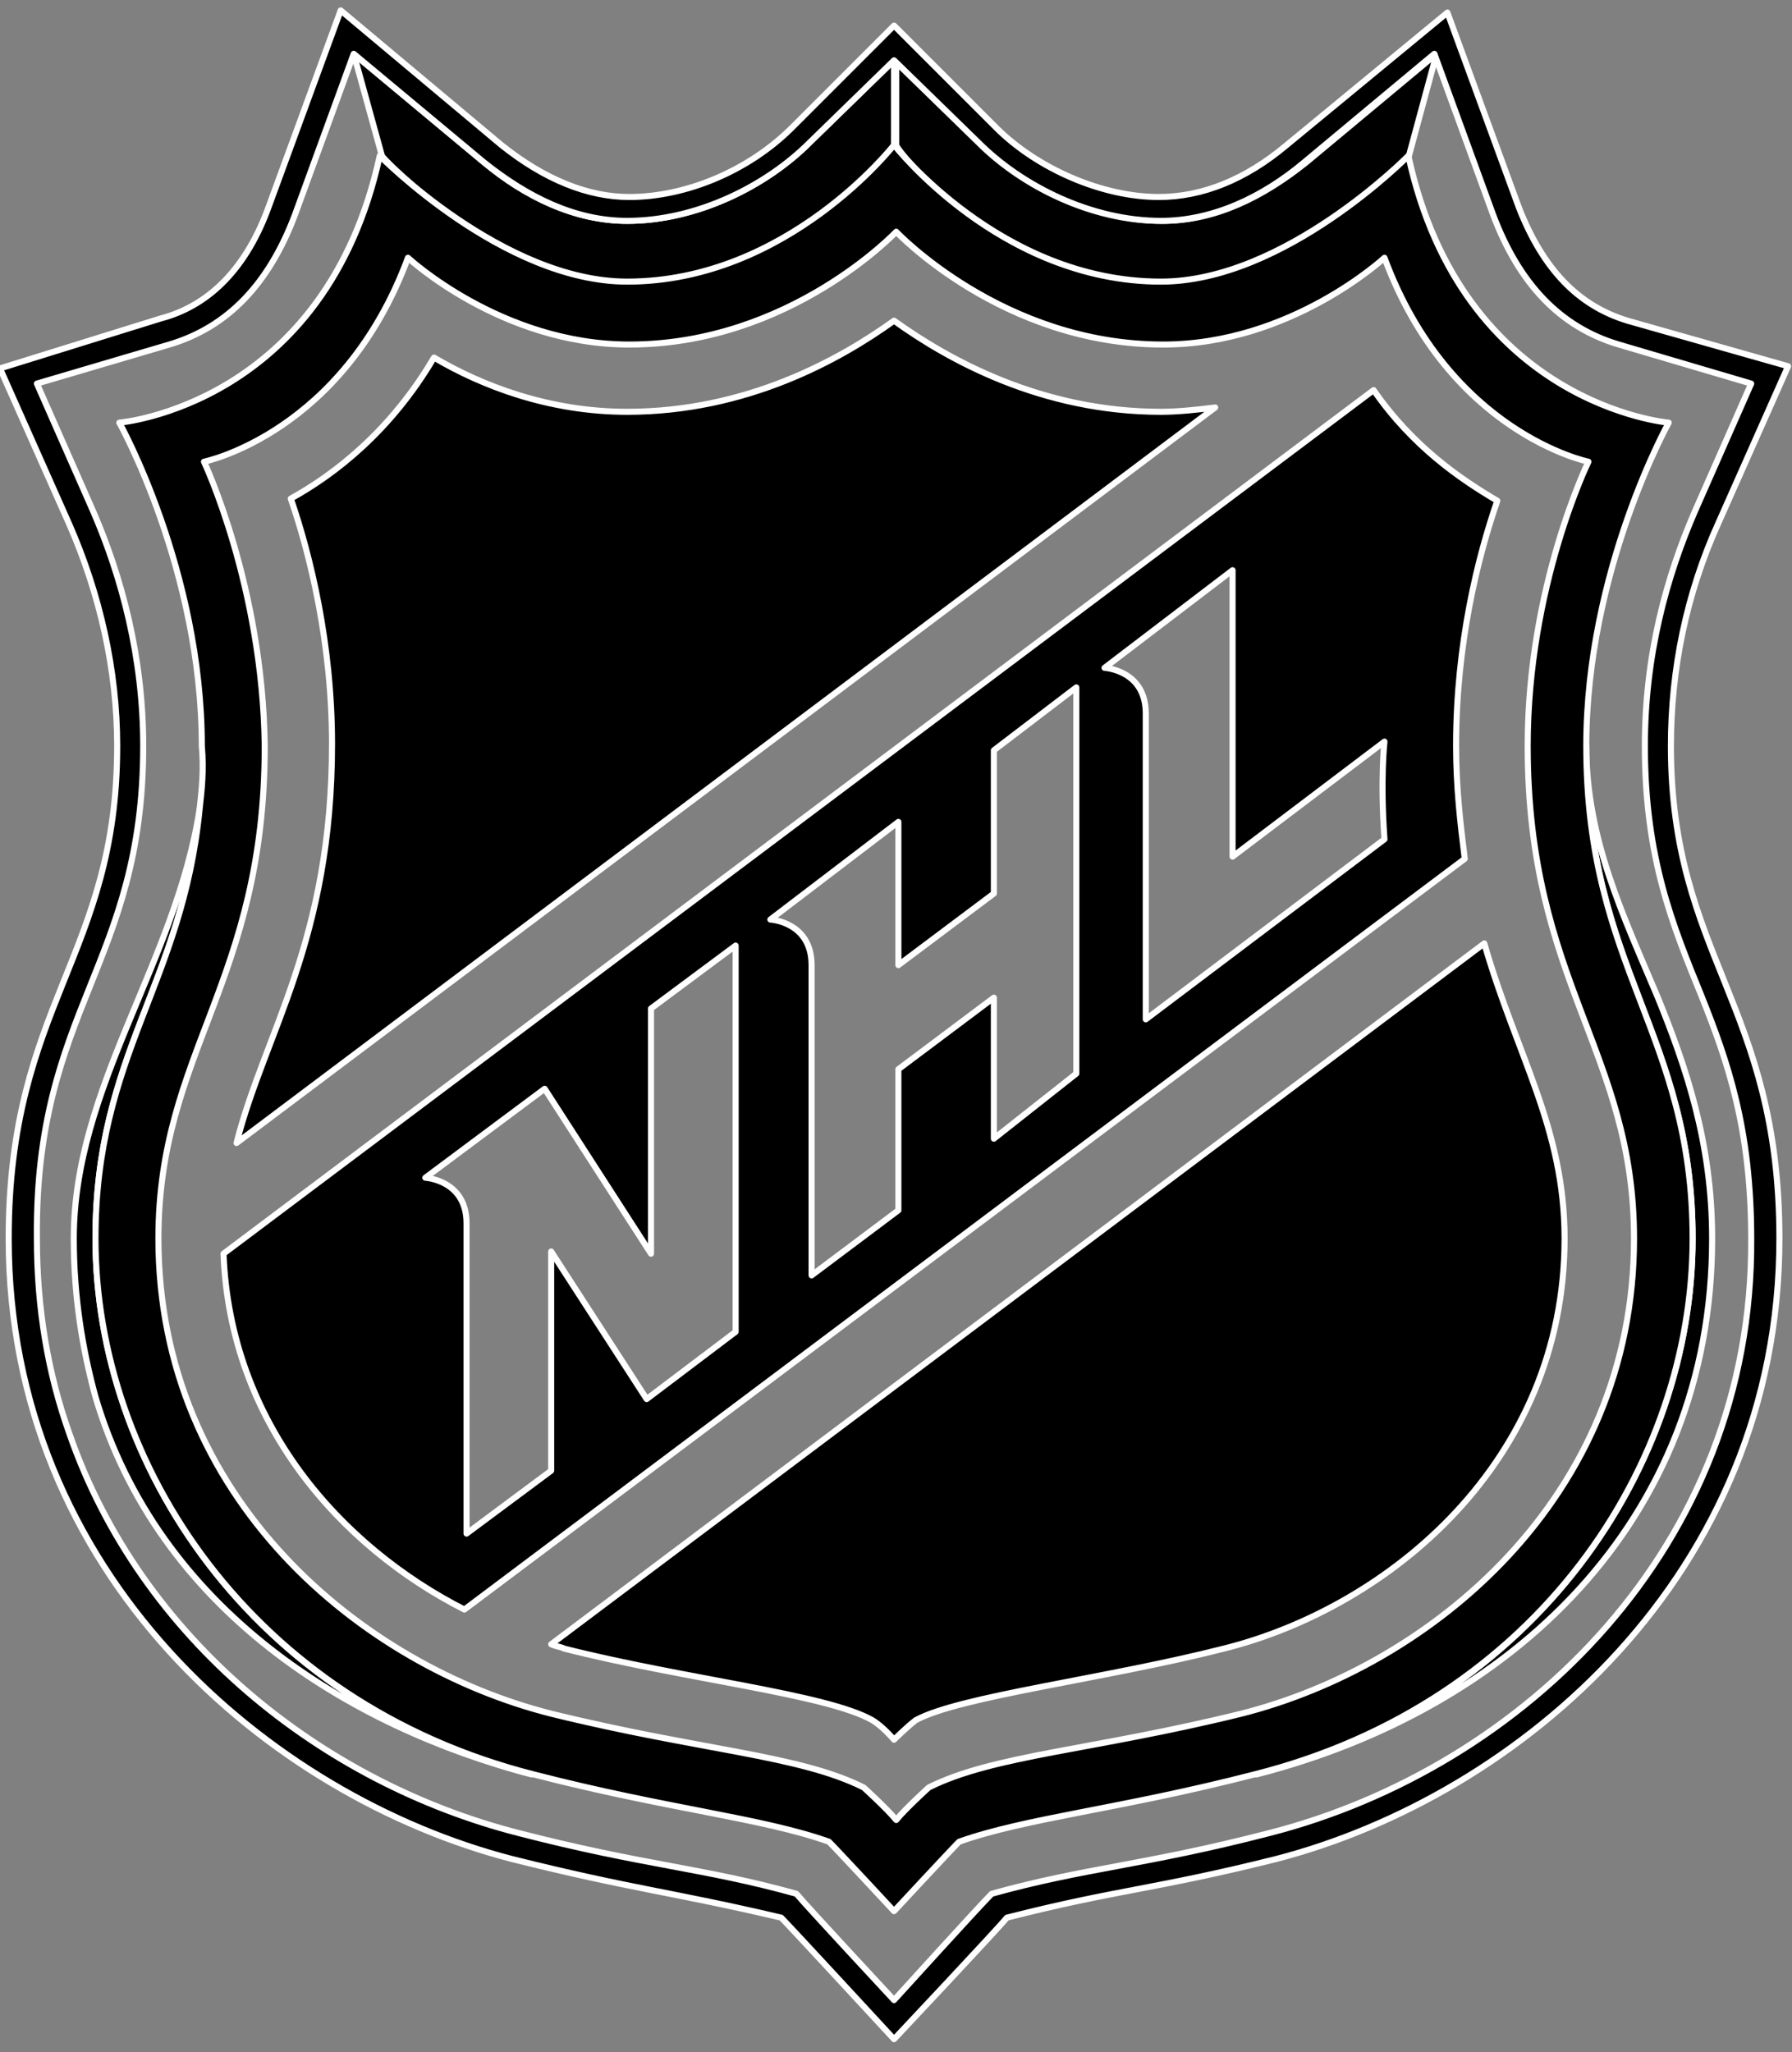 <?xml version="1.0" encoding="UTF-8" standalone="no"?>
<!DOCTYPE svg PUBLIC "-//W3C//DTD SVG 1.1//EN" "http://www.w3.org/Graphics/SVG/1.1/DTD/svg11.dtd">
<svg width="100%" height="100%" viewBox="0 0 296 339" version="1.1" xmlns="http://www.w3.org/2000/svg" xmlns:xlink="http://www.w3.org/1999/xlink" xml:space="preserve" xmlns:serif="http://www.serif.com/" style="fill-rule:evenodd;clip-rule:evenodd;stroke-linejoin:round;stroke-miterlimit:2;">
    <rect x="0" y="0" width="296" height="339" fill="#808080" stroke="none"/>
    <path d="M15.771,204.595C15.771,174.127 30.109,162.657 32.976,133.624C29.034,159.073 12.187,179.504 12.187,204.595C12.187,214.272 13.621,222.875 15.771,230.761C26.166,265.888 57.709,285.243 87.818,293.129C41.579,281.301 15.771,241.872 15.771,204.595ZM282.809,204.595C282.809,188.823 278.507,176.278 273.848,164.808C268.113,151.187 262.019,138.642 262.019,123.229C262.019,160.148 279.583,170.901 279.583,204.595C279.583,241.872 254.134,281.301 207.536,293.129C249.474,282.376 282.809,251.55 282.809,204.595Z" style="fill-rule:nonzero;stroke:white;stroke-width:1px;"/>
    <path d="M103.589,46.881C130.114,46.881 147.677,24.3 147.677,24.3L147.677,9.962L133.698,23.583C126.529,30.751 115.059,36.487 103.589,36.487C94.986,36.487 86.742,32.544 79.932,26.809L58.426,8.887L63.085,25.733C62.727,25.733 83.158,46.881 103.589,46.881Z" style="fill-rule:nonzero;stroke:white;stroke-width:1px;"/>
    <path d="M191.765,46.881C212.196,46.881 232.627,26.092 232.627,26.092L237.287,8.887L215.781,26.809C208.612,32.544 200.726,36.487 192.124,36.487C180.653,36.487 169.183,30.751 162.015,23.583L148.035,9.962L148.035,23.941C147.677,24.3 165.241,46.881 191.765,46.881Z" style="fill-rule:nonzero;stroke:white;stroke-width:1px;"/>
    <path d="M39.07,188.823L200.726,67.312C197.859,67.671 194.633,68.029 191.765,68.029C172.051,68.029 156.638,59.427 147.677,52.975C138.716,59.427 123.303,68.029 103.589,68.029C90.685,68.029 79.574,63.728 71.688,59.068C64.519,71.255 55.2,78.424 48.031,82.367C51.257,91.686 54.841,106.382 54.841,122.87C54.841,155.488 43.73,170.543 39.07,188.823ZM91.044,271.623C91.76,271.981 92.477,271.981 93.194,272.34C112.908,277.358 136.565,279.867 144.093,284.168C145.885,285.243 147.677,287.394 147.677,287.394C147.677,287.394 149.828,285.243 151.261,284.168C158.43,280.225 182.446,277.358 202.16,272.34C229.401,265.529 258.435,241.514 258.435,204.595C258.435,186.314 250.549,174.486 245.173,155.847L91.044,271.623ZM19.356,123.229C19.356,157.997 1.434,165.883 1.434,204.595C1.434,260.153 44.446,296.714 84.592,307.108C104.664,312.126 110.758,312.485 129.038,316.786C130.472,318.22 147.677,336.859 147.677,336.859C147.677,336.859 164.882,318.578 166.316,316.786C184.596,312.126 190.69,312.126 210.762,307.108C250.908,296.714 293.92,260.153 293.92,204.595C293.92,165.883 275.998,157.997 275.998,123.229C275.998,110.683 278.507,98.138 283.884,86.31L295.354,60.502L268.83,52.975C260.585,50.466 254.85,44.372 250.908,34.336L239.079,2.076L212.555,23.941C205.744,29.676 198.575,32.544 191.407,32.544C182.087,32.544 171.334,27.884 164.524,21.074L147.677,4.227L130.83,21.074C123.662,28.242 113.267,32.544 103.947,32.544C97.137,32.544 89.968,29.676 82.8,23.941L56.275,1.718L44.446,33.977C40.862,44.014 34.769,50.466 26.525,52.616L0,60.86L11.47,86.668C16.488,98.138 19.356,110.683 19.356,123.229ZM27.958,56.918C37.636,54.05 44.446,46.881 48.748,35.411L58.426,8.887L79.932,26.809C87.101,32.544 94.986,36.487 103.589,36.487C115.059,36.487 126.529,30.751 133.698,23.583L147.677,9.962L161.656,23.583C168.825,30.751 180.295,36.487 191.765,36.487C200.368,36.487 208.612,32.544 215.422,26.809L236.928,8.887L246.606,35.411C250.908,46.881 257.718,54.05 267.396,56.918L289.261,63.369L279.941,84.517C275.281,95.271 271.697,108.174 271.697,123.229C271.697,141.868 276.357,152.979 281.017,164.449C285.318,175.203 289.261,186.314 289.261,204.595C289.619,255.493 251.624,292.054 209.687,302.807C188.898,308.184 179.22,308.542 163.807,312.843C161.656,314.994 147.677,330.407 147.677,330.407C147.677,330.407 133.339,314.994 131.547,312.843C116.134,308.542 106.457,308.184 85.667,302.807C53.407,294.563 23.299,270.906 11.47,236.854C7.886,226.818 6.093,216.065 6.093,204.595C5.735,166.6 23.657,159.431 23.657,123.229C23.657,108.533 20.073,95.271 15.413,84.517L6.093,63.369L27.958,56.918ZM76.706,265.888L241.947,141.868C241.23,136.133 240.513,130.039 240.513,123.229C240.513,106.382 244.097,92.045 247.323,82.725C241.23,79.141 233.344,73.764 226.892,64.445L36.919,207.104C37.995,235.062 56.275,255.493 76.706,265.888ZM203.594,94.195L203.594,141.509L228.684,122.512C228.684,122.512 227.967,128.605 228.684,138.642L189.256,168.392L189.256,117.852C189.256,110.683 182.446,110.325 182.446,110.325L203.594,94.195ZM148.394,135.774L148.394,159.431L164.165,147.603L164.165,123.946L177.786,113.551L177.786,177.353L164.165,188.106L164.165,164.808L148.394,176.636L148.394,199.935L134.056,210.688L134.056,159.431C134.056,152.262 127.246,151.904 127.246,151.904L148.394,135.774ZM89.968,179.862L107.532,207.104L107.532,166.6L121.511,156.205L121.511,220.008L106.815,231.119L91.044,206.745L91.044,242.948L77.064,253.342L77.064,202.086C77.064,194.917 70.254,194.558 70.254,194.558L89.968,179.862ZM32.976,133.624C30.109,162.657 15.771,174.127 15.771,204.595C15.771,241.872 41.579,281.301 88.176,293.129C110.399,298.864 125.812,300.298 136.924,304.241C138.358,305.675 147.677,315.711 147.677,315.711C147.677,315.711 156.996,305.675 158.43,304.241C169.542,300.298 184.955,298.864 207.178,293.129C254.134,281.301 279.583,241.872 279.583,204.595C279.583,170.543 262.019,160.148 262.019,123.229C262.019,94.195 275.64,69.821 275.64,69.821C275.64,69.821 241.588,66.954 232.627,25.733C232.627,25.733 212.196,46.523 191.765,46.523C165.241,46.523 147.677,23.941 147.677,23.941C147.677,23.941 130.114,46.523 103.589,46.523C83.158,46.523 62.727,25.733 62.727,25.733C53.766,66.954 19.714,69.821 19.714,69.821C19.714,69.821 33.335,94.195 33.335,123.229C33.693,127.172 33.335,130.398 32.976,133.624ZM33.693,76.273C33.693,76.273 56.633,71.614 67.387,42.58C67.387,42.58 82.8,56.918 103.947,56.918C130.472,56.918 148.035,38.279 148.035,38.279C148.035,38.279 165.599,56.918 192.124,56.918C213.271,56.918 228.684,42.58 228.684,42.58C239.438,71.614 262.378,76.273 262.378,76.273C262.378,76.273 252.341,96.704 252.341,123.229C252.341,162.299 269.905,173.769 269.905,204.595C269.905,247.607 236.212,275.207 205.027,283.093C180.295,289.186 164.165,289.903 153.412,295.28C153.412,295.28 149.469,298.864 148.035,300.656C146.602,298.864 142.659,295.28 142.659,295.28C131.906,289.903 115.776,289.186 91.044,283.093C59.859,275.207 26.166,247.607 26.166,204.595C26.166,173.769 43.73,162.299 43.73,123.229C43.371,96.704 33.693,76.273 33.693,76.273Z" style="fill-rule:nonzero;stroke:white;stroke-width:1px;"/>
</svg>
